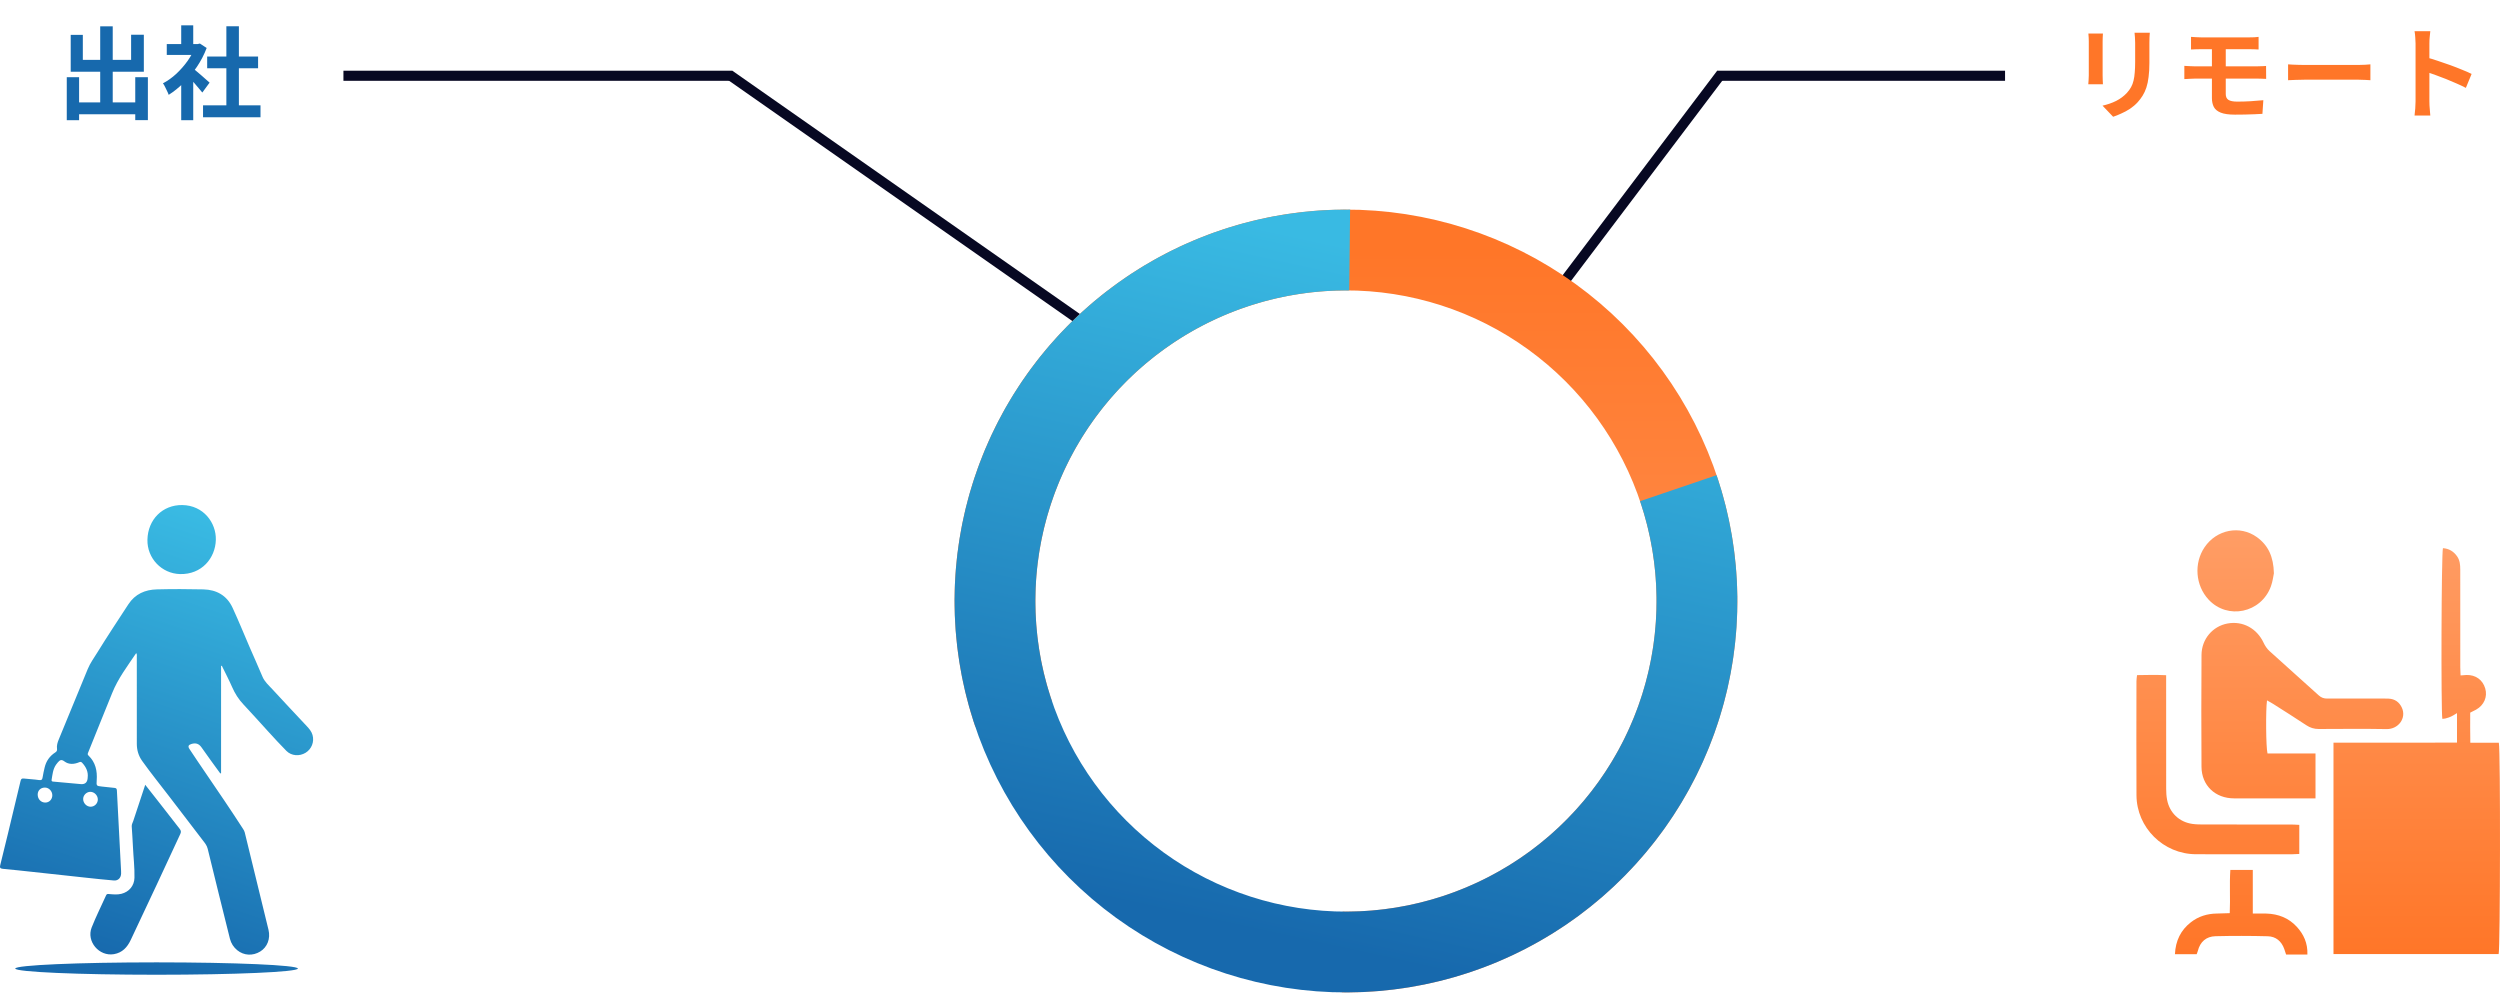 <svg width="495" height="197" viewBox="0 0 495 197" fill="none" xmlns="http://www.w3.org/2000/svg">
<g clip-path="url(#clip0_24678_18376)">
<path d="M441.608 172.248C441.416 175.022 441.625 177.826 441.49 180.804C440.632 180.83 439.784 180.869 438.936 180.881C437.028 180.908 435.288 181.439 433.781 182.619C431.791 184.178 430.77 186.237 430.636 188.933H434.934C435.006 188.737 435.107 188.528 435.162 188.308C435.619 186.474 436.824 185.415 438.675 185.369C442.124 185.283 445.579 185.289 449.027 185.38C450.62 185.422 451.733 186.362 452.281 187.889C452.395 188.207 452.494 188.53 452.648 189H456.864C456.945 186.75 456.134 184.994 454.752 183.491C453.156 181.757 451.107 180.962 448.771 180.887C447.909 180.859 447.046 180.883 446.054 180.883V172.248H441.608ZM483.702 108.536C483.396 109.626 483.304 140.413 483.58 142.326C484.385 142.324 485.354 141.948 486.486 141.198V147.029C482.348 147.063 478.274 147.04 474.201 147.044C470.172 147.048 466.143 147.045 462.03 147.045V188.903H494.731C495.047 187.891 495.114 148.737 494.771 147.063H489.123C489.07 145.004 489.107 143.083 489.1 141.104C489.507 140.898 489.895 140.719 490.266 140.511C491.847 139.622 492.559 137.961 492.076 136.315C491.575 134.608 490.174 133.599 488.356 133.647C488.022 133.656 487.689 133.697 487.19 133.735C487.17 133.176 487.135 132.663 487.135 132.15C487.129 125.689 487.124 119.227 487.13 112.766C487.131 111.828 487.056 110.925 486.487 110.127C485.798 109.159 484.886 108.62 483.702 108.536ZM428.897 133.692C426.955 133.599 425.09 133.639 423.134 133.674C423.087 134.132 423.018 134.503 423.018 134.873C423.011 142.401 422.979 149.93 423.022 157.458C423.06 163.88 428.353 169.112 434.783 169.136C441.162 169.159 447.541 169.142 453.92 169.139C454.305 169.138 454.691 169.108 455.259 169.083V163.324C454.692 163.299 454.177 163.255 453.662 163.255C447.916 163.251 442.17 163.257 436.425 163.249C435.648 163.248 434.862 163.243 434.095 163.135C431.489 162.769 429.569 160.933 429.081 158.342C428.947 157.632 428.905 156.896 428.903 156.172C428.891 149.275 428.897 142.378 428.897 135.481C428.897 134.951 428.897 134.419 428.897 133.692ZM448.199 127.277C446.867 124.421 444.07 122.898 441.054 123.452C438.107 123.994 435.92 126.539 435.9 129.671C435.854 137.054 435.845 144.438 435.896 151.821C435.921 155.525 438.612 158.071 442.34 158.078C447.258 158.088 452.177 158.081 457.096 158.081H458.47V149.183H448.966C448.655 148.018 448.596 140.525 448.869 138.675C449.318 138.932 449.736 139.151 450.132 139.403C452.306 140.789 454.491 142.16 456.639 143.587C457.404 144.095 458.192 144.343 459.098 144.341C463.578 144.331 468.06 144.278 472.539 144.359C474.874 144.402 476.522 142.191 475.568 140.117C475.06 139.011 474.174 138.386 472.944 138.329C472.07 138.289 471.192 138.308 470.315 138.308C467.15 138.306 463.984 138.294 460.818 138.316C460.148 138.321 459.625 138.151 459.115 137.688C455.873 134.749 452.59 131.852 449.355 128.904C448.873 128.465 448.477 127.873 448.199 127.277ZM446.876 106.361C443.518 103.932 438.872 104.849 436.504 108.354C434.359 111.527 434.693 115.905 437.294 118.714C441.045 122.763 447.705 121.374 449.638 116.105C449.999 115.122 450.115 114.048 450.232 113.519C450.159 110.242 449.112 107.979 446.876 106.361Z" fill="url(#paint0_linear_24678_18376)"/>
</g>
<g clip-path="url(#clip1_24678_18376)">
<path d="M31 190.546C46.448 190.546 58.972 191.095 58.975 191.772C58.975 192.45 46.45 193 31 193C15.55 193 3.024 192.45 3.024 191.772C3.027 191.095 15.552 190.546 31 190.546ZM31.062 116.696C34.13 116.616 37.203 116.625 40.27 116.697C42.862 116.758 44.915 117.894 46.038 120.312C47.225 122.869 48.28 125.487 49.4 128.074C50.252 130.042 51.137 131.996 51.967 133.974C52.399 135.004 53.223 135.702 53.94 136.484C56.182 138.926 58.459 141.337 60.724 143.757C61.215 144.282 61.683 144.822 61.883 145.534C62.262 146.886 61.697 148.318 60.508 149.046C59.296 149.788 57.711 149.683 56.716 148.685C55.47 147.434 54.284 146.123 53.089 144.822C51.45 143.04 49.851 141.219 48.187 139.461C47.229 138.449 46.518 137.315 45.961 136.042C45.335 134.611 44.605 133.226 43.921 131.821C43.872 131.832 43.822 131.841 43.773 131.852V153.087C43.722 153.105 43.67 153.124 43.618 153.142C43.007 152.304 42.391 151.469 41.785 150.627C41.147 149.741 40.522 148.844 39.884 147.958C39.371 147.247 38.766 147.051 37.916 147.301C37.312 147.478 37.163 147.769 37.509 148.296C38.522 149.839 39.562 151.366 40.602 152.891C43.144 156.613 45.679 160.338 48.125 164.124C48.267 164.343 48.397 164.565 48.459 164.817C50.029 171.24 51.607 177.661 53.16 184.088C53.59 185.869 52.922 187.541 51.523 188.401C50.05 189.306 48.289 189.215 46.975 188.143C46.247 187.549 45.753 186.781 45.525 185.869C44.045 179.933 42.565 173.996 41.121 168.051C40.955 167.365 40.548 166.896 40.152 166.38C37.916 163.466 35.687 160.546 33.454 157.629C31.68 155.312 29.843 153.043 28.148 150.666C27.422 149.649 27.087 148.514 27.09 147.254C27.102 141.503 27.093 135.752 27.088 130.001C27.088 129.811 27.15 129.611 26.974 129.307C25.209 131.922 23.354 134.356 22.195 137.26C20.622 141.203 18.988 145.122 17.426 149.07C17.338 149.293 17.346 149.429 17.516 149.591C18.921 150.936 19.28 152.629 19.149 154.499C19.071 155.617 19.098 155.62 20.183 155.738C21.009 155.828 21.834 155.921 22.661 156.002C22.978 156.033 23.126 156.128 23.145 156.507C23.407 161.811 23.692 167.115 23.971 172.419C23.98 172.597 23.985 172.777 23.98 172.955C23.955 173.814 23.392 174.406 22.546 174.336C20.712 174.184 18.882 173.982 17.053 173.786C13.531 173.409 10.01 173.019 6.488 172.64C4.502 172.426 2.515 172.206 0.525 172.024C-0.016 171.975 -0.06 171.726 0.047 171.293C0.553 169.249 1.055 167.205 1.549 165.158C2.396 161.644 3.24 158.129 4.075 154.611C4.162 154.244 4.309 154.098 4.713 154.147C5.714 154.27 6.728 154.299 7.724 154.451C8.244 154.53 8.372 154.347 8.441 153.896C8.541 153.25 8.688 152.609 8.837 151.972C9.135 150.692 9.844 149.687 10.943 148.984C11.246 148.791 11.334 148.589 11.29 148.26C11.202 147.607 11.388 147.007 11.636 146.409C13.557 141.765 15.474 137.119 17.374 132.466C17.853 131.294 18.597 130.286 19.252 129.224C21.243 125.995 23.341 122.835 25.413 119.659C26.76 117.595 28.742 116.757 31.062 116.696ZM31.516 158.901C32.87 160.638 34.214 162.385 35.577 164.114C35.839 164.446 35.894 164.717 35.703 165.124C34.15 168.427 32.631 171.748 31.085 175.055C29.363 178.738 27.616 182.409 25.894 186.092C25.208 187.557 24.22 188.639 22.553 188.924C19.632 189.423 17.06 186.401 18.149 183.642C19.001 181.483 20.048 179.403 21.003 177.285C21.108 177.051 21.237 176.99 21.505 177.013C22.35 177.084 23.198 177.188 24.043 176.974C25.561 176.589 26.585 175.378 26.623 173.805C26.673 171.754 26.416 169.715 26.324 167.669C26.264 166.318 26.167 164.969 26.082 163.62C26.057 163.222 26.272 162.896 26.389 162.541C27.165 160.188 27.944 157.836 28.755 155.387C29.705 156.596 30.614 157.746 31.516 158.901ZM17.859 156.782C17.114 156.8 16.47 157.453 16.465 158.196C16.46 159.017 17.151 159.736 17.943 159.732C18.726 159.729 19.37 159.079 19.37 158.291C19.37 157.478 18.654 156.763 17.859 156.782ZM8.914 155.938C8.069 155.926 7.464 156.503 7.463 157.321C7.462 158.22 8.108 158.906 8.958 158.909C9.752 158.912 10.363 158.277 10.357 157.454C10.351 156.643 9.692 155.95 8.914 155.938ZM12.736 150.746C12.127 150.28 11.821 150.534 11.452 150.952C11.322 151.1 11.197 151.255 11.086 151.418C10.469 152.32 10.391 153.382 10.216 154.414C10.159 154.747 10.388 154.742 10.618 154.763C12.409 154.921 14.199 155.085 15.988 155.251C16.882 155.334 17.341 154.884 17.365 153.902C17.49 152.842 17.058 151.881 16.274 151.04C16.079 150.831 15.939 150.812 15.672 150.924C14.672 151.341 13.622 151.424 12.736 150.746ZM36.076 100C40.288 100.051 42.832 103.512 42.736 106.906C42.635 110.513 39.937 113.779 35.644 113.666C32.011 113.57 29.118 110.543 29.192 106.874C29.274 102.844 32.206 99.953 36.076 100Z" fill="url(#paint1_linear_24678_18376)"/>
</g>
<path d="M14.4 20.28H28.06V22.62H14.4V20.28ZM19.84 5.22H22.32V21.72H19.84V5.22ZM13.22 15.28H15.66V23.8H13.22V15.28ZM26.78 15.28H29.28V23.78H26.78V15.28ZM14 6.9H16.4V11.86H25.96V6.88H28.48V14.2H14V6.9ZM40.2 20.86H51.58V23.22H40.2V20.86ZM41.02 11.2H51.1V13.52H41.02V11.2ZM44.82 5.2H47.3V22H44.82V5.2ZM33.02 8.72H39.56V10.88H33.02V8.72ZM35.88 15.54L38.26 12.7V23.8H35.88V15.54ZM35.88 5.02H38.26V9.72H35.88V5.02ZM38 13.38C38.187 13.5 38.44 13.7 38.76 13.98C39.093 14.247 39.447 14.547 39.82 14.88C40.193 15.2 40.533 15.5 40.84 15.78C41.147 16.047 41.367 16.24 41.5 16.36L40.06 18.32C39.86 18.067 39.613 17.773 39.32 17.44C39.04 17.093 38.74 16.74 38.42 16.38C38.1 16.02 37.787 15.68 37.48 15.36C37.173 15.04 36.913 14.773 36.7 14.56L38 13.38ZM38.7 8.72H39.16L39.58 8.62L40.92 9.5C40.427 10.807 39.78 12.053 38.98 13.24C38.18 14.413 37.3 15.473 36.34 16.42C35.38 17.367 34.4 18.153 33.4 18.78C33.333 18.567 33.227 18.313 33.08 18.02C32.947 17.713 32.807 17.427 32.66 17.16C32.527 16.88 32.393 16.66 32.26 16.5C33.18 16.02 34.06 15.393 34.9 14.62C35.74 13.833 36.493 12.973 37.16 12.04C37.827 11.093 38.34 10.127 38.7 9.14V8.72Z" fill="#1769AD"/>
<path d="M425.66 6.48C425.647 6.76 425.627 7.067 425.6 7.4C425.587 7.72 425.58 8.08 425.58 8.48C425.58 8.827 425.58 9.247 425.58 9.74C425.58 10.233 425.58 10.727 425.58 11.22C425.58 11.7 425.58 12.107 425.58 12.44C425.58 13.507 425.527 14.44 425.42 15.24C425.327 16.04 425.18 16.74 424.98 17.34C424.78 17.94 424.533 18.473 424.24 18.94C423.96 19.393 423.633 19.827 423.26 20.24C422.82 20.72 422.313 21.153 421.74 21.54C421.167 21.913 420.587 22.227 420 22.48C419.427 22.747 418.893 22.96 418.4 23.12L416.3 20.92C417.3 20.693 418.2 20.38 419 19.98C419.813 19.567 420.52 19.04 421.12 18.4C421.467 18.013 421.747 17.627 421.96 17.24C422.173 16.853 422.333 16.427 422.44 15.96C422.56 15.48 422.64 14.94 422.68 14.34C422.733 13.74 422.76 13.053 422.76 12.28C422.76 11.933 422.76 11.52 422.76 11.04C422.76 10.56 422.76 10.087 422.76 9.62C422.76 9.153 422.76 8.773 422.76 8.48C422.76 8.08 422.747 7.72 422.72 7.4C422.707 7.067 422.68 6.76 422.64 6.48H425.66ZM416.38 6.64C416.367 6.88 416.353 7.12 416.34 7.36C416.327 7.587 416.32 7.86 416.32 8.18C416.32 8.327 416.32 8.567 416.32 8.9C416.32 9.233 416.32 9.627 416.32 10.08C416.32 10.52 416.32 10.987 416.32 11.48C416.32 11.96 416.32 12.427 416.32 12.88C416.32 13.333 416.32 13.747 416.32 14.12C416.32 14.48 416.32 14.753 416.32 14.94C416.32 15.193 416.327 15.487 416.34 15.82C416.353 16.153 416.367 16.44 416.38 16.68H413.48C413.493 16.493 413.513 16.227 413.54 15.88C413.567 15.533 413.58 15.213 413.58 14.92C413.58 14.733 413.58 14.46 413.58 14.1C413.58 13.74 413.58 13.333 413.58 12.88C413.58 12.413 413.58 11.94 413.58 11.46C413.58 10.967 413.58 10.5 413.58 10.06C413.58 9.62 413.58 9.233 413.58 8.9C413.58 8.567 413.58 8.327 413.58 8.18C413.58 7.993 413.573 7.753 413.56 7.46C413.547 7.153 413.527 6.88 413.5 6.64H416.38ZM433.82 7.3C434.113 7.313 434.42 7.333 434.74 7.36C435.06 7.387 435.407 7.4 435.78 7.4C436.06 7.4 436.447 7.4 436.94 7.4C437.433 7.4 437.993 7.4 438.62 7.4C439.247 7.4 439.893 7.4 440.56 7.4C441.227 7.4 441.873 7.4 442.5 7.4C443.127 7.4 443.693 7.4 444.2 7.4C444.707 7.4 445.107 7.4 445.4 7.4C445.747 7.4 446.073 7.393 446.38 7.38C446.687 7.353 446.96 7.327 447.2 7.3V9.8C446.947 9.787 446.673 9.773 446.38 9.76C446.1 9.747 445.773 9.74 445.4 9.74C445.107 9.74 444.693 9.74 444.16 9.74C443.627 9.74 443.02 9.74 442.34 9.74C441.673 9.74 440.987 9.74 440.28 9.74C439.587 9.74 438.927 9.74 438.3 9.74C437.673 9.74 437.133 9.74 436.68 9.74C436.24 9.74 435.94 9.74 435.78 9.74C435.407 9.74 435.06 9.747 434.74 9.76C434.42 9.76 434.113 9.773 433.82 9.8V7.3ZM440.7 14.34C440.7 14.58 440.7 14.9 440.7 15.3C440.7 15.7 440.7 16.127 440.7 16.58C440.7 17.02 440.7 17.427 440.7 17.8C440.7 18.173 440.7 18.447 440.7 18.62C440.7 19.167 440.88 19.553 441.24 19.78C441.6 20.007 442.18 20.12 442.98 20.12C443.887 20.12 444.773 20.093 445.64 20.04C446.507 19.987 447.34 19.92 448.14 19.84L447.96 22.54C447.533 22.567 447.013 22.593 446.4 22.62C445.8 22.647 445.16 22.667 444.48 22.68C443.8 22.693 443.147 22.7 442.52 22.7C441.307 22.7 440.367 22.567 439.7 22.3C439.047 22.033 438.593 21.66 438.34 21.18C438.087 20.687 437.96 20.1 437.96 19.42C437.96 19.1 437.96 18.707 437.96 18.24C437.96 17.773 437.96 17.287 437.96 16.78C437.96 16.273 437.96 15.8 437.96 15.36C437.96 14.92 437.96 14.553 437.96 14.26C437.96 14.1 437.96 13.847 437.96 13.5C437.96 13.153 437.96 12.76 437.96 12.32C437.96 11.867 437.96 11.427 437.96 11C437.96 10.573 437.96 10.193 437.96 9.86C437.96 9.513 437.96 9.28 437.96 9.16H440.7C440.7 9.28 440.7 9.527 440.7 9.9C440.7 10.273 440.7 10.707 440.7 11.2C440.7 11.68 440.7 12.153 440.7 12.62C440.7 13.087 440.7 13.48 440.7 13.8C440.7 14.12 440.7 14.3 440.7 14.34ZM432.5 13.04C432.793 13.053 433.153 13.073 433.58 13.1C434.02 13.127 434.393 13.14 434.7 13.14C434.967 13.14 435.353 13.14 435.86 13.14C436.38 13.14 436.973 13.14 437.64 13.14C438.32 13.14 439.033 13.14 439.78 13.14C440.54 13.14 441.287 13.14 442.02 13.14C442.753 13.14 443.44 13.14 444.08 13.14C444.733 13.14 445.287 13.14 445.74 13.14C446.207 13.14 446.54 13.14 446.74 13.14C446.887 13.14 447.08 13.133 447.32 13.12C447.56 13.107 447.8 13.1 448.04 13.1C448.293 13.087 448.507 13.073 448.68 13.06L448.7 15.62C448.433 15.593 448.107 15.58 447.72 15.58C447.333 15.567 447.027 15.56 446.8 15.56C446.6 15.56 446.26 15.56 445.78 15.56C445.313 15.56 444.753 15.56 444.1 15.56C443.447 15.56 442.747 15.56 442 15.56C441.253 15.56 440.507 15.56 439.76 15.56C439.013 15.56 438.3 15.56 437.62 15.56C436.953 15.56 436.367 15.56 435.86 15.56C435.353 15.56 434.967 15.56 434.7 15.56C434.42 15.56 434.06 15.573 433.62 15.6C433.18 15.613 432.807 15.633 432.5 15.66V13.04ZM453.04 12.74C453.28 12.753 453.587 12.773 453.96 12.8C454.333 12.813 454.72 12.827 455.12 12.84C455.533 12.853 455.913 12.86 456.26 12.86C456.593 12.86 457.007 12.86 457.5 12.86C457.993 12.86 458.527 12.86 459.1 12.86C459.687 12.86 460.287 12.86 460.9 12.86C461.527 12.86 462.147 12.86 462.76 12.86C463.373 12.86 463.953 12.86 464.5 12.86C465.047 12.86 465.533 12.86 465.96 12.86C466.4 12.86 466.747 12.86 467 12.86C467.467 12.86 467.907 12.847 468.32 12.82C468.733 12.78 469.073 12.753 469.34 12.74V15.88C469.113 15.867 468.773 15.847 468.32 15.82C467.867 15.793 467.427 15.78 467 15.78C466.747 15.78 466.4 15.78 465.96 15.78C465.52 15.78 465.027 15.78 464.48 15.78C463.933 15.78 463.353 15.78 462.74 15.78C462.14 15.78 461.527 15.78 460.9 15.78C460.273 15.78 459.667 15.78 459.08 15.78C458.507 15.78 457.973 15.78 457.48 15.78C457 15.78 456.593 15.78 456.26 15.78C455.687 15.78 455.1 15.793 454.5 15.82C453.9 15.833 453.413 15.853 453.04 15.88V12.74ZM478.28 20.08C478.28 19.827 478.28 19.413 478.28 18.84C478.28 18.253 478.28 17.58 478.28 16.82C478.28 16.047 478.28 15.24 478.28 14.4C478.28 13.56 478.28 12.753 478.28 11.98C478.28 11.193 478.28 10.5 478.28 9.9C478.28 9.3 478.28 8.86 478.28 8.58C478.28 8.233 478.26 7.833 478.22 7.38C478.193 6.927 478.147 6.527 478.08 6.18H481.2C481.16 6.527 481.12 6.913 481.08 7.34C481.04 7.753 481.02 8.167 481.02 8.58C481.02 8.953 481.02 9.46 481.02 10.1C481.02 10.74 481.02 11.453 481.02 12.24C481.02 13.013 481.02 13.807 481.02 14.62C481.02 15.42 481.02 16.193 481.02 16.94C481.02 17.687 481.02 18.34 481.02 18.9C481.02 19.447 481.02 19.84 481.02 20.08C481.02 20.267 481.027 20.533 481.04 20.88C481.053 21.213 481.08 21.56 481.12 21.92C481.16 22.28 481.187 22.6 481.2 22.88H478.08C478.133 22.48 478.18 22.013 478.22 21.48C478.26 20.947 478.28 20.48 478.28 20.08ZM480.42 11.36C481.087 11.533 481.833 11.76 482.66 12.04C483.487 12.307 484.32 12.593 485.16 12.9C486 13.207 486.787 13.513 487.52 13.82C488.267 14.113 488.887 14.387 489.38 14.64L488.24 17.4C487.68 17.107 487.06 16.813 486.38 16.52C485.7 16.213 485.007 15.92 484.3 15.64C483.607 15.36 482.92 15.1 482.24 14.86C481.573 14.62 480.967 14.407 480.42 14.22V11.36Z" fill="#FF7628"/>
<line x1="214.427" y1="63.819" x2="144.427" y2="14.819" stroke="#070822" stroke-width="2"/>
<line x1="340.798" y1="14.603" x2="306.798" y2="59.603" stroke="#070822" stroke-width="2"/>
<line x1="68" y1="15" x2="145" y2="15" stroke="#070822" stroke-width="2"/>
<line x1="340" y1="15" x2="397" y2="15" stroke="#070822" stroke-width="2"/>
<path d="M200.69 141.344C195.948 127.379 195.772 112.269 200.186 98.197C204.601 84.126 213.376 71.824 225.244 63.069C237.112 54.315 251.458 49.563 266.205 49.501C280.952 49.438 295.337 54.068 307.279 62.721C319.221 71.374 328.101 83.602 332.635 97.635C337.168 111.668 337.12 126.78 332.498 140.784C327.875 154.788 318.918 166.959 306.921 175.536C294.925 184.113 280.511 188.652 265.764 188.496" stroke="url(#paint2_linear_24678_18376)" stroke-width="16"/>
<path d="M332.31 96.656C337.052 110.621 337.228 125.731 332.814 139.803C328.399 153.874 319.624 166.176 307.756 174.931C295.888 183.685 281.542 188.437 266.795 188.499C252.048 188.562 237.663 183.932 225.721 175.279C213.779 166.626 204.899 154.398 200.365 140.365C195.832 126.332 195.88 111.22 200.502 97.216C205.125 83.212 214.082 71.041 226.079 62.464C238.075 53.886 252.489 49.348 267.236 49.504" stroke="url(#paint3_linear_24678_18376)" stroke-width="16"/>
<defs>
<linearGradient id="paint0_linear_24678_18376" x1="459" y1="105" x2="459" y2="189" gradientUnits="userSpaceOnUse">
<stop stop-color="#FF9D65"/>
<stop offset="1" stop-color="#FF7628"/>
</linearGradient>
<linearGradient id="paint1_linear_24678_18376" x1="44.011" y1="103.545" x2="16.309" y2="188.192" gradientUnits="userSpaceOnUse">
<stop stop-color="#39BAE3"/>
<stop offset="1" stop-color="#1769AD"/>
</linearGradient>
<linearGradient id="paint2_linear_24678_18376" x1="266.5" y1="188.5" x2="266.5" y2="49.5" gradientUnits="userSpaceOnUse">
<stop stop-color="#FF9D65"/>
<stop offset="1" stop-color="#FF7628"/>
</linearGradient>
<linearGradient id="paint3_linear_24678_18376" x1="295.671" y1="54.799" x2="266.5" y2="188.5" gradientUnits="userSpaceOnUse">
<stop stop-color="#39BAE3"/>
<stop offset="1" stop-color="#1769AD"/>
</linearGradient>
<clipPath id="clip0_24678_18376">
<rect width="72" height="84" fill="white" transform="matrix(-1 0 0 1 495 105)"/>
</clipPath>
<clipPath id="clip1_24678_18376">
<rect width="62" height="93" fill="white" transform="translate(0 100)"/>
</clipPath>
</defs>
</svg>
